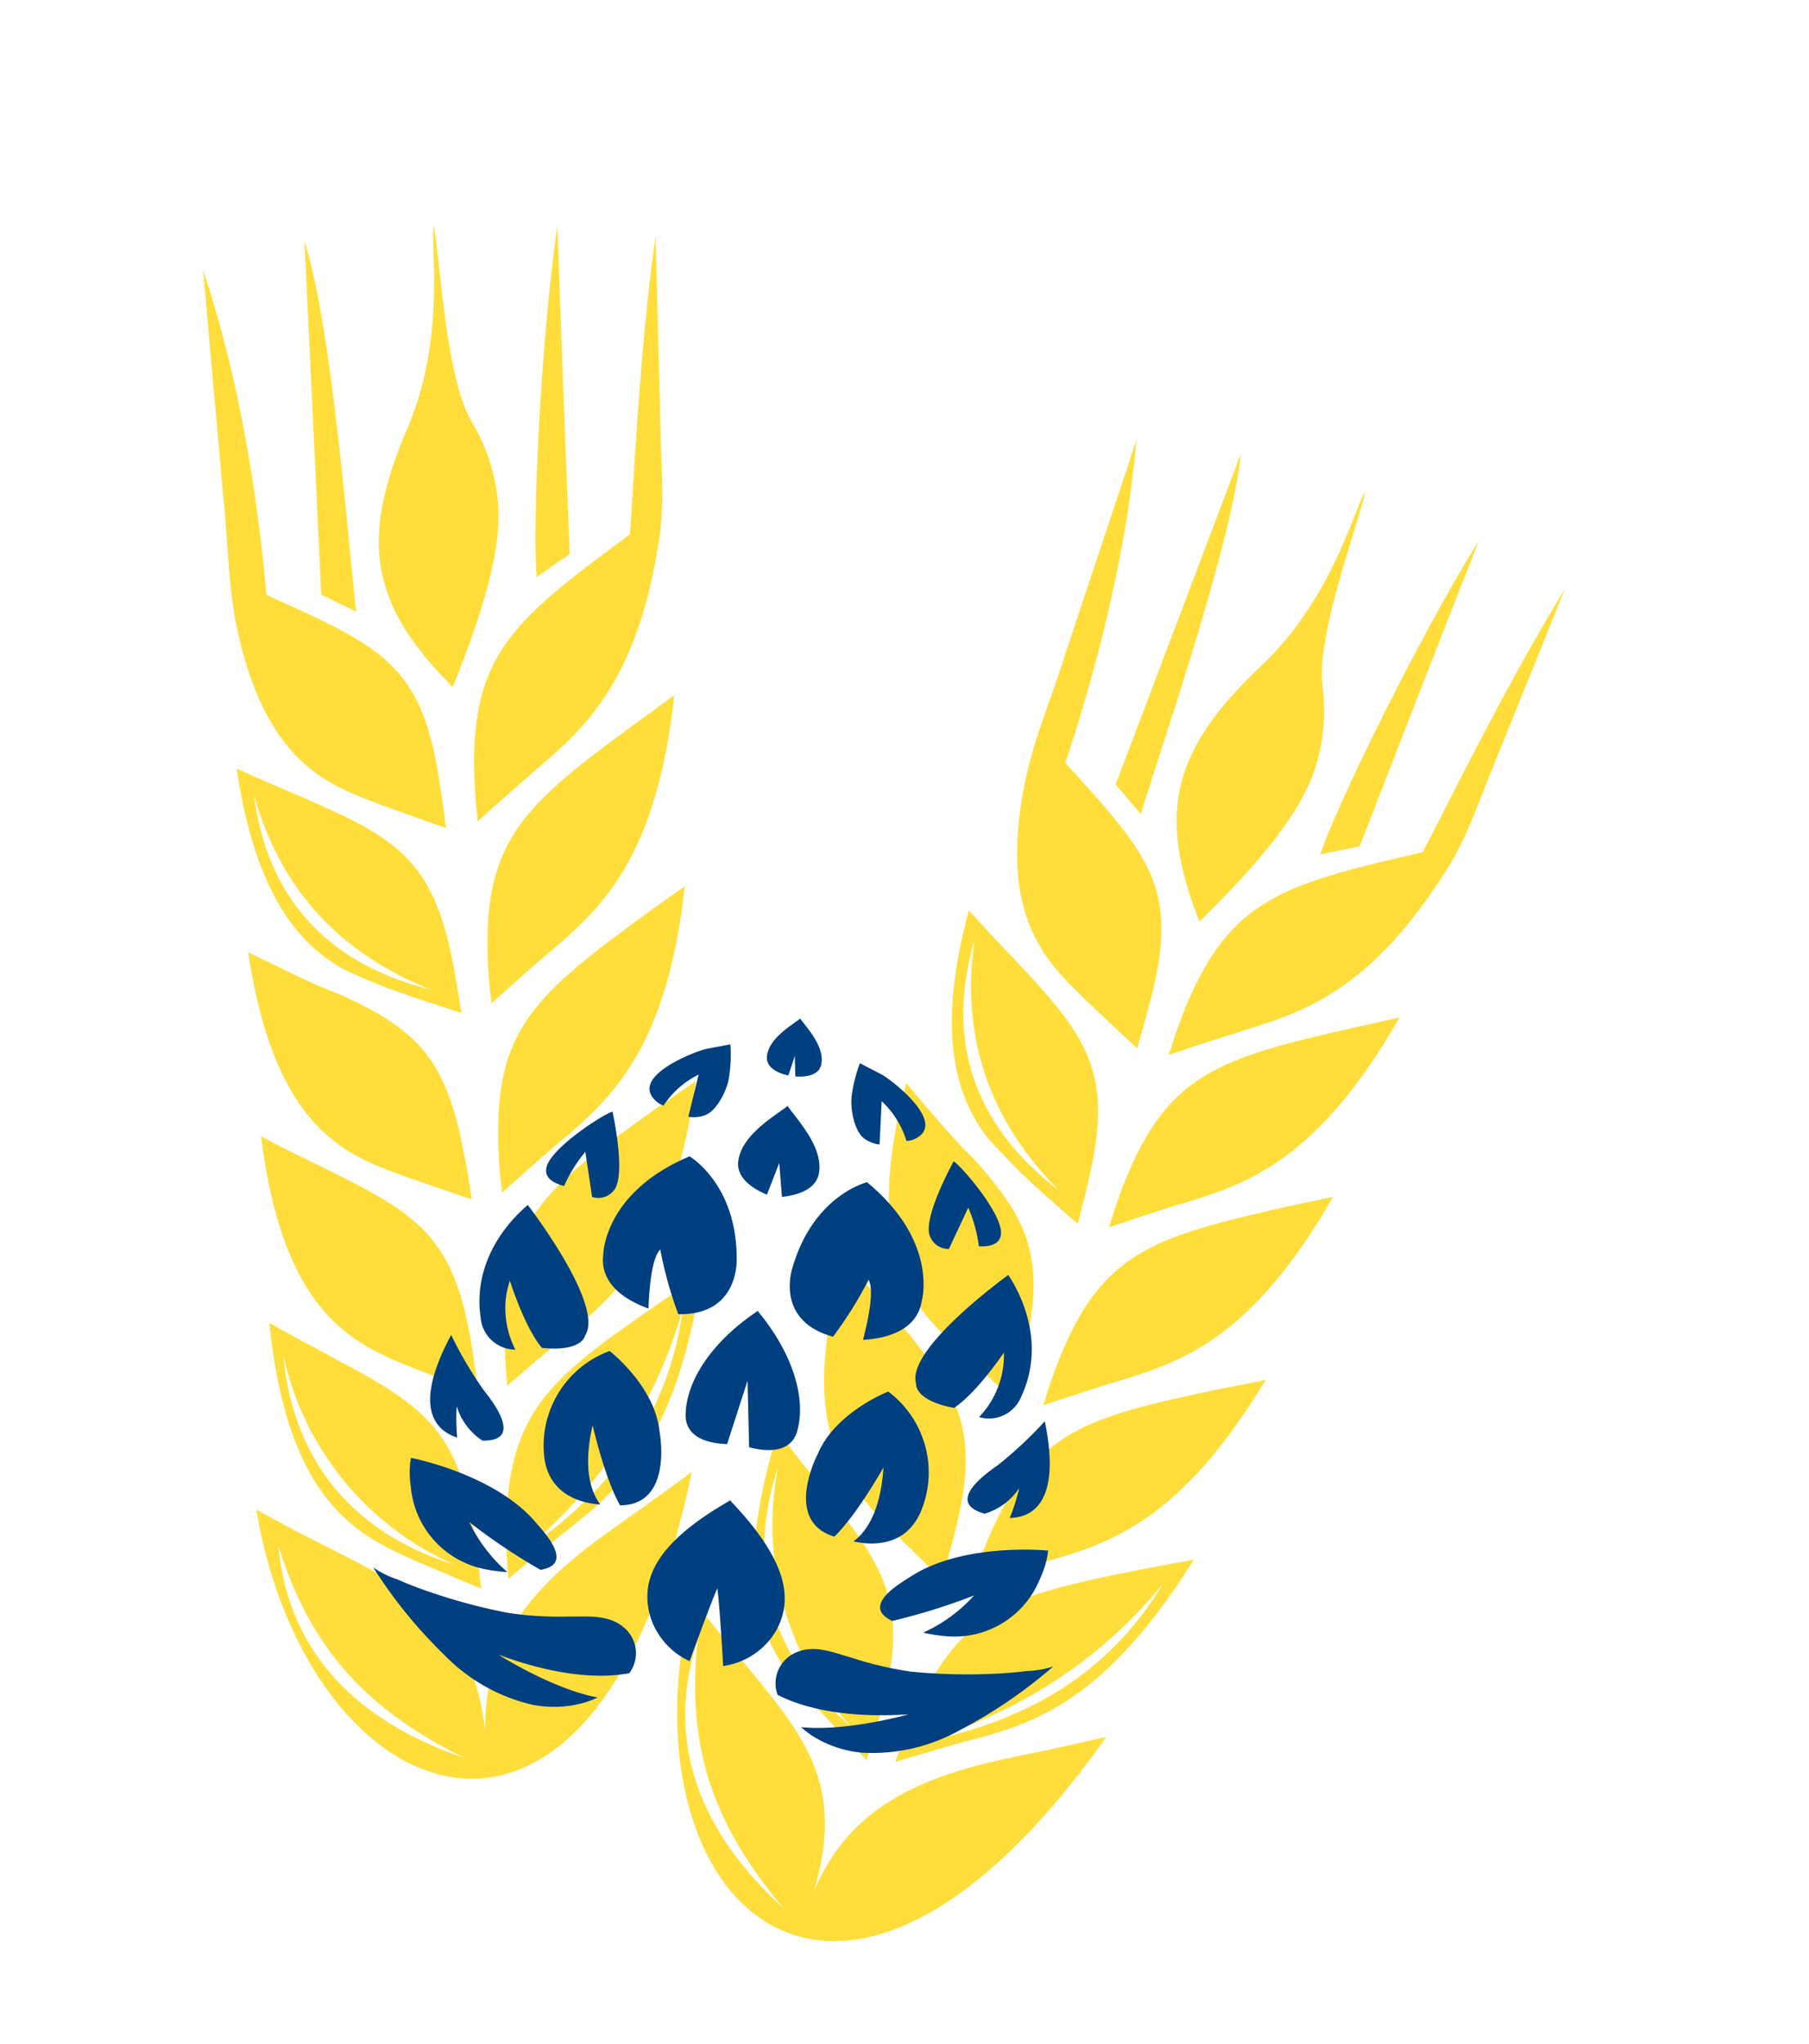 <?xml version="1.0" encoding="UTF-8"?>
<svg xmlns="http://www.w3.org/2000/svg" xmlns:xlink="http://www.w3.org/1999/xlink" width="207.31" height="234.06" viewBox="0 0 207.31 234.06">
  <defs>
    <clipPath id="clip-path">
      <rect id="Rectangle_21" data-name="Rectangle 21" width="168.701" height="203.43" fill="none"></rect>
    </clipPath>
  </defs>
  <g id="Group_21" data-name="Group 21" transform="matrix(0.978, -0.208, 0.208, 0.978, 0, 35.075)">
    <g id="Group_20" data-name="Group 20" transform="translate(0 0)" clip-path="url(#clip-path)">
      <path id="Path_67" data-name="Path 67" d="M7.287,14.586c-1.279-.915-2.646-1.874-4.023-2.906C2.33,26.665,6.288,33.073,10.572,36.81c5.233,3.821,6.6,4.416,12.063,7.6.034-.182,0-.339.039-.521.1-1.618.123-3.167.192-4.662.4-13.588-3.856-16.416-15.58-24.638m-2.7.374C5.231,26.6,10.867,35.2,19.817,41.1,8.413,35.581,3.594,26.458,4.587,14.96" transform="translate(12.247 45.759)" fill="#ffde3b"></path>
      <path id="Path_68" data-name="Path 68" d="M5.323,27.741c-1.17-1.008-2.464-2.11-3.782-3.275C-.7,45.352,6.646,50.491,12.262,54.617a4.3,4.3,0,0,0,.443.3q3.113,2.228,6.27,4.382c0-.231.039-.408.03-.6.157-1.638.325-3.231.433-4.741.875-12.226-2.061-16.037-10.342-23.03-.62-.477-1.18-.988-1.785-1.515-.649-.541-1.288-1.126-1.987-1.682m-2.98.679A34.1,34.1,0,0,0,16.555,55.984C5.412,49.7.976,39.952,2.343,28.42" transform="translate(4.424 95.852)" fill="#ffde3b"></path>
      <path id="Path_69" data-name="Path 69" d="M6.767,13.5l-.044-.02c-.374-.2-.925-.58.044.02" transform="translate(24.387 51.632)" fill="#ffde3b"></path>
      <path id="Path_70" data-name="Path 70" d="M7.929,38.061a.419.419,0,0,0,.182.148c11.5,8.478,15.639,11.345,14.758,25.056-.074,1.5-.162,3.039-.325,4.638,0,.2-.015.4-.02.6Q19.3,66.54,16.1,64.533a2.18,2.18,0,0,1-.443-.28C10.412,60.879,3.872,57.009,3.842,41.095c.034-4.8.89-8.931,1.475-13.967Q6.756,15.082,8.263,2.839c.084-.9.216-1.78.31-2.685,1.756,15.447.236,30.466-.551,37.272-.034.211-.064.423-.093.634" transform="translate(15.052 0.602)" fill="#ffde3b"></path>
      <path id="Path_71" data-name="Path 71" d="M49.777,34.825c-1.741.787-3.413,1.51-4.967,2.208C36.475,40.8,22.99,44.862,20.443,58.976c1.293-14.291-5.783-18.171-16.5-27.033C2.709,30.935,1.4,29.809.058,28.658c-1.539,35.035,27.82,55.783,49.719,6.167M17.433,61.411C6.678,55,.181,45.787,1.666,33.236c1.18,12.649,6.26,20.635,15.767,28.174" transform="translate(0.001 112.275)" fill="#ffde3b"></path>
      <path id="Path_72" data-name="Path 72" d="M20.752,48.826c-.084,1.52-.172,3.079-.32,4.721,0,.187-.059.359-.069.541Q17.169,52.067,14,49.977a5.011,5.011,0,0,0-.428-.28C7.823,45.753.348,40.982,2.147,20.175c1.352,1.166,2.661,2.208,3.895,3.172C17.368,32.214,21.5,35.061,20.752,48.826" transform="translate(7.344 79.041)" fill="#ffde3b"></path>
      <path id="Path_73" data-name="Path 73" d="M5.926,39.962C8.085,26.822,10.249,13.539,12.457,0c1.107,10.214-2.493,36.549-3.02,42.716q-1.763-1.365-3.511-2.754" transform="translate(23.217 -0.001)" fill="#ffde3b"></path>
      <path id="Path_74" data-name="Path 74" d="M22.023,43.751c0,1.515-.064,3.064-.187,4.682a3,3,0,0,0,0,.516q-3.268-1.925-6.511-3.91c-.964-.6-.389-.207,0,0l-.015.039a5.394,5.394,0,0,1-.452-.315C9.005,41.1,1.378,36.64,2.637,15.921,5.666,18.232,8.73,20.8,11.961,22.86c7.7,5.719,10.4,9.614,10.062,20.891" transform="translate(9.791 62.374)" fill="#ffde3b"></path>
      <path id="Path_75" data-name="Path 75" d="M6.335,50.654c0-.182.059-.354.064-.536.2-1.618.428-3.138.723-4.642C9.851,31.946,15.379,29.315,29.7,23.114c1.564-.664,3.241-1.328,5.021-2.09C28.4,38.8,20.961,42.948,14.036,46.484l-.1.064c-.1.049-.216.108-.4.2q-3.607,1.918-7.2,3.91" transform="translate(24.819 82.367)" fill="#ffde3b"></path>
      <path id="Path_76" data-name="Path 76" d="M14.295,42.464Q10.71,44.448,7.149,46.5c.02-.182.039-.364.064-.546.123-1.6.339-3.138.6-4.618,2.38-13.455,7.908-16.234,22.14-22.661,1.564-.679,3.216-1.416,4.992-2.139C29.043,34.31,21.686,38.515,14.87,42.169c.084-.049-.025,0-.575.3" transform="translate(28.008 64.787)" fill="#ffde3b"></path>
      <path id="Path_77" data-name="Path 77" d="M9.122,21.793a2.489,2.489,0,0,0-.472.246L8.6,22.024c.2-.089.433-.211.536-.27l-.015.039" transform="translate(33.697 85.227)" fill="#ffde3b"></path>
      <path id="Path_78" data-name="Path 78" d="M7.864,26.348l.084-.054c.359-.177.172-.089-.084.054" transform="translate(30.81 102.626)" fill="#ffde3b"></path>
      <path id="Path_79" data-name="Path 79" d="M8.076,26.226c-.1.059-.187.113-.266.152l.266-.152" transform="translate(30.598 102.747)" fill="#ffde3b"></path>
      <path id="Path_80" data-name="Path 80" d="M13.217,50.9c6.964-3.423,14.414-7.539,21.117-25.44-1.77.728-3.457,1.392-5.031,2.046-14.414,6-20,8.5-23.01,22.184-.315,1.5-.58,3.074-.787,4.692a2.585,2.585,0,0,0-.084.585q3.629-1.947,7.278-3.826c.108-.03.29-.138.516-.241M8.191,52.023C18.484,46.358,26.2,38.794,31.428,28.84,27.877,38.853,20.781,46.771,8.191,52.023" transform="translate(21.242 99.734)" fill="#ffde3b"></path>
      <path id="Path_81" data-name="Path 81" d="M10.923,39.738c.6-5.287,5.862-25.853,10.686-38.866-2.2,12.4-4.382,25.066-6.447,37.061q-2.117.885-4.239,1.8" transform="translate(42.794 3.415)" fill="#ffde3b"></path>
      <path id="Path_82" data-name="Path 82" d="M21.042,22.972A21.4,21.4,0,0,1,22,33.452c-.831,4.765-3.664,10.445-9.368,18.894-7.549-11.567-6.669-19.022,1.1-30.087C20.25,13,20.609,2.415,21.479.281c-.01,3.511-2.257,17.06-.438,22.691" transform="translate(29.046 1.099)" fill="#ffde3b"></path>
      <path id="Path_83" data-name="Path 83" d="M15.652,58.8c.152-.093.329-.2.452-.261a3.553,3.553,0,0,0-.452.261q-3.644,2.014-7.264,4.106c.049-.177.054-.379.108-.556.118-1.6.359-3.118.62-4.633C11.58,44.188,17.166,41.257,31.6,34.7a5.826,5.826,0,0,1,.7-.325c1.49-4.864,5.326-20.04,10-32.787Q40.169,13.063,38.067,24.3c-.767,4.16-1.2,7.687-2.7,11.616C29.544,51.122,22.61,55,16.227,58.474c.074-.034-.039.034-.575.33" transform="translate(32.863 6.208)" fill="#ffde3b"></path>
      <path id="Path_84" data-name="Path 84" d="M15,38.237c.448-.231,1.087-.634,0,0q-3.6,1.992-7.175,4.072c.039-.182.03-.379.064-.556.148-1.588.329-3.123.6-4.583C10.858,23.7,16.415,20.8,30.682,14.361c1.579-.708,3.231-1.431,5-2.233C29.743,30.083,22.4,34.268,15.511,37.981c-.221.113-.379.207-.511.256" transform="translate(30.653 47.514)" fill="#ffde3b"></path>
      <path id="Path_85" data-name="Path 85" d="M25.815,22.723c-.811-1.347-1.677-2.774-2.533-4.264-6.826,13.367-5.744,20.822-3.3,25.956,3.275,5.592,4.3,6.683,8.036,11.773.108-.152.138-.31.246-.457.738-1.446,1.372-2.857,2.031-4.2,5.774-12.309,3-16.6-4.475-28.809m-2.626-.733c-4.042,10.927-2.3,21.063,3.56,30.043-8.262-9.6-9.049-19.893-3.56-30.043" transform="translate(70.928 72.318)" fill="#ffde3b"></path>
      <path id="Path_86" data-name="Path 86" d="M19.494,33.924c-.674-1.392-1.421-2.916-2.164-4.51-10.372,18.265-5.685,25.9-2.174,31.926a3.708,3.708,0,0,0,.28.452q1.97,3.29,4.008,6.521c.093-.211.2-.359.266-.536.8-1.441,1.584-2.838,2.282-4.18,5.675-10.863,4.5-15.53-.315-25.238-.374-.684-.684-1.382-1.033-2.1-.379-.752-.733-1.544-1.151-2.331m-3-.566A34.094,34.094,0,0,0,18.545,64.3c-7.716-10.2-7.9-20.911-2.056-30.943" transform="translate(43.08 115.237)" fill="#ffde3b"></path>
      <path id="Path_87" data-name="Path 87" d="M21.745,21.569l-.034-.034c-.261-.334-.615-.9.034.034" transform="translate(83.752 82.495)" fill="#ffde3b"></path>
      <path id="Path_88" data-name="Path 88" d="M28.553,43.057a.422.422,0,0,0,.108.207c7.175,12.358,9.826,16.637,3.561,28.863-.669,1.347-1.362,2.724-2.149,4.126-.084.182-.172.359-.256.541q-2.184-3.083-4.313-6.2a2.066,2.066,0,0,1-.29-.433c-3.472-5.183-7.928-11.336-1.618-25.946,1.947-4.392,4.372-7.834,6.914-12.226Q36.633,21.512,42.888,10.88c.438-.792.9-1.544,1.352-2.336C39.7,23.415,32.325,36.585,28.892,42.511l-.339.546" transform="translate(79.993 33.472)" fill="#ffde3b"></path>
      <path id="Path_89" data-name="Path 89" d="M56.938,58.241c-1.918.03-3.738.025-5.439.049-9.147.128-23.133-1.51-31.09,10.416,6.875-12.59,1.933-18.968-4.367-31.361-.733-1.416-1.48-2.975-2.257-4.564-15.368,31.518,3.3,62.245,43.154,25.46m-40.262,11.5c-7.313-10.16-9.6-21.2-3.241-32.123-3.954,12.073-2.474,21.422,3.241,32.123" transform="translate(32.994 128.429)" fill="#ffde3b"></path>
      <path id="Path_90" data-name="Path 90" d="M24.957,59.456c-.684,1.357-1.387,2.759-2.174,4.2-.079.167-.2.3-.275.467q-2.132-3.128-4.2-6.3a3.693,3.693,0,0,0-.28-.428c-3.7-5.916-8.66-13.268,1.279-31.636.772,1.613,1.559,3.088,2.306,4.46,6.855,12.644,9.516,16.9,3.344,29.232" transform="translate(52.745 100.937)" fill="#ffde3b"></path>
      <path id="Path_91" data-name="Path 91" d="M23.115,43.434C30.329,32.241,37.608,20.92,45.024,9.378c-3.054,9.811-16.848,32.536-19.789,37.98q-1.07-1.955-2.12-3.924" transform="translate(90.56 36.74)" fill="#ffde3b"></path>
      <path id="Path_92" data-name="Path 92" d="M27.807,55.348c-.61,1.387-1.279,2.783-2.036,4.219a2.81,2.81,0,0,0-.207.477q-2.235-3.069-4.411-6.187c-.644-.934-.28-.339,0,0l-.034.034c-.084-.123-.162-.251-.29-.467-3.9-5.695-9.127-12.826.28-31.326,1.859,3.324,3.649,6.91,5.788,10.082,4.785,8.311,5.715,12.958.91,23.168" transform="translate(61.963 86.578)" fill="#ffde3b"></path>
      <path id="Path_93" data-name="Path 93" d="M15.953,46.534c.074-.167.192-.3.27-.467.826-1.406,1.643-2.7,2.513-3.969C26.63,30.772,32.747,30.566,48.357,30.58c1.7.015,3.5.074,5.439.084C40.906,44.449,32.438,45.29,24.677,45.776l-.118.02-.443.02q-4.079.325-8.164.718" transform="translate(62.501 119.805)" fill="#ffde3b"></path>
      <path id="Path_94" data-name="Path 94" d="M26.619,42.338q-4.079.391-8.159.856c.089-.157.177-.315.27-.472.752-1.421,1.564-2.744,2.39-4,7.544-11.395,13.721-11.739,29.335-11.97,1.706,0,3.516-.015,5.429.025C43.393,40.73,34.974,41.659,27.263,42.3c.1-.015-.025-.01-.644.039" transform="translate(72.323 104.802)" fill="#ffde3b"></path>
      <path id="Path_95" data-name="Path 95" d="M20.689,29.943a2.9,2.9,0,0,0-.531.034l-.039-.03a5.829,5.829,0,0,0,.6-.034Z" transform="translate(78.823 117.192)" fill="#ffde3b"></path>
      <path id="Path_96" data-name="Path 96" d="M17.683,33.7l.1-.015c.4-.02.2-.015-.1.015" transform="translate(69.279 131.918)" fill="#ffde3b"></path>
      <path id="Path_97" data-name="Path 97" d="M17.926,33.677c-.118.015-.216.03-.3.034.1-.015.207-.025.3-.034" transform="translate(69.036 131.939)" fill="#ffde3b"></path>
      <path id="Path_98" data-name="Path 98" d="M22.129,49.409c7.75-.364,16.219-1.175,29.5-14.921-1.913-.039-3.728-.1-5.429-.133-15.614-.236-21.732-.162-29.94,11.183q-1.343,1.888-2.6,3.993a2.279,2.279,0,0,0-.3.5q4.1-.339,8.2-.61c.108.015.32-.01.57-.015m-5.06-.969c11.695-1.1,21.786-4.962,30.549-12.009-7.244,7.77-16.912,12.2-30.549,12.009" transform="translate(52.346 134.393)" fill="#ffde3b"></path>
      <path id="Path_99" data-name="Path 99" d="M27.44,43.9c2.661-4.608,15.673-21.378,25.283-31.4C45.764,23,38.717,33.755,32.048,43.935q-2.3-.03-4.608-.034" transform="translate(107.505 48.991)" fill="#ffde3b"></path>
      <path id="Path_100" data-name="Path 100" d="M44.292,31.479A21.366,21.366,0,0,1,41,41.472c-2.661,4.038-7.519,8.124-16.121,13.6-2.311-13.617,1.461-20.1,12.993-27.166,9.668-5.892,14.213-15.457,15.86-17.07-1.4,3.221-8.862,14.749-9.437,20.64" transform="translate(94.926 42.464)" fill="#ffde3b"></path>
      <path id="Path_101" data-name="Path 101" d="M31.308,55.9c.177-.025.379-.049.521-.059a3.679,3.679,0,0,0-.521.059q-4.146.391-8.3.875c.118-.148.2-.325.32-.472.748-1.421,1.569-2.715,2.41-4,7.652-11.434,13.947-11.9,29.792-12.167a5.05,5.05,0,0,1,.777-.015c3.3-3.87,12.87-16.263,22.233-26.094q-6.528,9.678-12.934,19.15c-2.361,3.511-4.156,6.58-7.106,9.58-11.39,11.626-19.3,12.427-26.537,13.067a4.368,4.368,0,0,1-.659.074" transform="translate(90.157 54.969)" fill="#ffde3b"></path>
      <path id="Path_102" data-name="Path 102" d="M29.021,38.695c.5-.034,1.254-.148,0,0q-4.094.4-8.2.875c.108-.152.177-.334.28-.487.767-1.4,1.544-2.729,2.375-3.959,7.539-11.409,13.79-11.857,29.443-12.083,1.731-.02,3.531-.025,5.474-.054-12.6,14.1-21,15.014-28.794,15.678-.256.015-.433.039-.575.03" transform="translate(81.561 90.057)" fill="#ffde3b"></path>
      <path id="Path_103" data-name="Path 103" d="M58.883,100.681s-7.318.482-12.329-1.131c.285.384.6.752.915,1.1a12.8,12.8,0,0,0,5.257,3.2,20.589,20.589,0,0,0,11.567-.177,55.528,55.528,0,0,0,11.98-4.908,11.038,11.038,0,0,1-3.133-.128c-1.072-.079-2.154-.231-3.231-.393a65.508,65.508,0,0,1-9.727-2.3,39.938,39.938,0,0,1-6.216-2.916c-1.957-1.023-3.92-2.474-6.27-1.943a3.83,3.83,0,0,0-3.015,4.2l.025.1c2.144,1.736,6.344,4.141,14.178,5.292m10.2-11.749a17.728,17.728,0,0,1-6.57,2.946,17.335,17.335,0,0,0,2.651,1,10.555,10.555,0,0,0,11.759-4.318,10.392,10.392,0,0,0,1.544-2.892s-9.2-2.965-16.012-.379c-1.121.433-3.811,1.293-4.175,2.68-.177.7.339,1.318,1.008,1.859a70.147,70.147,0,0,0,9.8-.9M76.7,77.976a21.29,21.29,0,0,1-1.77,3.118c2.582.482,6.167-.536,6.241-10a46.919,46.919,0,0,1-6.319,3.8c-1.362.58-6.914,2.892-2.626,5.119A7.174,7.174,0,0,0,76.7,77.976m-5.39-10.544c2.97-1.175,6.91-5.011,6.91-5.011A10.237,10.237,0,0,1,73.9,69.055a3.98,3.98,0,0,0,5.257-1.347c3.138-4.165,3.123-9.437,1.411-13.878,0,0-13.263,5.828-12.929,9.978,0,0-.659,1.81,3.664,3.624m-9.324,5c-1.406,5-3.58,6.855-5.119,7.559,1.849.851,5.98,2.08,8.611-2.272a11.563,11.563,0,0,0-1.146-13.686s-6.423,1.028-9.4,5.331c0,0-5.537,6.634-.1,9.634,3-1.849,7.151-6.565,7.151-6.565m2.813-21.393c.389,1.323-.974,4.431-2.061,6.6,2.208.339,6.123.443,7.47-2.857,0,0,3.457-6.255-3.265-14.709,0,0-6.29.162-10.372,7.765,0,0-3.369,5.508,2.882,8.729a45.6,45.6,0,0,0,5.346-5.528M74.522,49.5l3.157-4.165a16.3,16.3,0,0,1,.266,4.588c1.072.28,2.631.408,2.838-1.161.329-2.4-2.936-8.341-3.639-8.96,0,0-4.3,4.923-4.47,7.411A2.274,2.274,0,0,0,74.522,49.5M69.24,36.145l1.269-4.8a10.361,10.361,0,0,1,1.829,5.041,2.394,2.394,0,0,0,.816.01c4.185-.772-.4-6.447-1.8-7.849-.2-.216-2.385-1.957-2.38-1.982a17.064,17.064,0,0,0-1.706,3.482c-.428,1.215-.61,3.91.389,5.06a3.722,3.722,0,0,0,1.588,1.043M40.481,82c-.152,1.869-.816,6.334-1.2,8.847a8.386,8.386,0,0,0,6.811-2.734c2.538-2.985,3.059-7.308-2.056-15.6l.029-.079-.054.02-.03-.049-.025.074c-9.28,2.975-11.7,6.6-11.695,10.519A8.325,8.325,0,0,0,35.637,89.5c1.352-2.159,3.747-5.98,4.844-7.5M16.973,90.634a12.709,12.709,0,0,0,6.074.988,14.1,14.1,0,0,0,1.411-.241c-4.864-2.026-10.106-7.165-10.106-7.165,6.7,4.229,11.459,5.129,14.212,5.2l.084-.059a3.821,3.821,0,0,0,.452-5.154c-1.441-1.928-3.88-2.1-6.039-2.6a38.837,38.837,0,0,1-6.61-1.834A65.27,65.27,0,0,1,7.571,75.2c-.929-.57-1.844-1.161-2.715-1.81A10.6,10.6,0,0,1,2.4,71.455,54.965,54.965,0,0,0,8.3,82.982a20.526,20.526,0,0,0,8.67,7.652m.354-15.462a17.6,17.6,0,0,1-3.074-6.5A68.47,68.47,0,0,0,21.1,75.719c.861.025,1.657-.108,1.977-.752.634-1.288-.856-3.693-1.421-4.746-3.5-6.4-12.417-10.141-12.417-10.141a10.117,10.117,0,0,0-.7,3.206,10.545,10.545,0,0,0,6.128,10.932,17.067,17.067,0,0,0,2.661.954M15.6,55.393a7.224,7.224,0,0,0,2.061,4.46c4.716,1.1,2.006-4.274,1.352-5.611a44.443,44.443,0,0,1-2.336-6.978c-6.108,7.229-4.042,10.337-1.77,11.65a22.079,22.079,0,0,1,.693-3.521m7.923-4.957a10.24,10.24,0,0,1,1.028-7.854s.5,5.483,1.992,8.3c4.465,1.441,5.139-.364,5.139-.364,2.951-2.936-3.32-15.983-3.32-15.983-4.18,2.262-7.637,6.251-7.962,11.459a3.992,3.992,0,0,0,3.123,4.446m5.833,19.386c-.713-1.539-1.166-4.367,1.028-9.068,0,0,.084,6.27,1.166,9.629C37.613,71.651,37.736,63,37.736,63c.536-5.208-3.679-10.155-3.679-10.155a11.543,11.543,0,0,0-9.767,9.649c-.841,5,3.1,6.772,5.065,7.328m12.8-27.146a45.7,45.7,0,0,0,.472,7.677c6.841,1.613,7.859-4.76,7.859-4.76,1.844-8.429-2.833-12.649-2.833-12.649C37.048,34.984,35.612,42,35.612,42c-1.121,3.379,1.923,5.842,3.816,7.018.585-2.346,1.574-5.592,2.724-6.339M36.079,29.958l-.315,5.213a2.272,2.272,0,0,0,2.9-.531c1.485-2,1.421-8.542,1.421-8.542-.949.02-7.278,2.395-8.6,4.436-.851,1.333.408,2.252,1.4,2.739a16.476,16.476,0,0,1,3.187-3.315m9.88-3.32A10.131,10.131,0,0,1,50.626,24l-2.164,4.47a3.662,3.662,0,0,0,1.9.236c1.5-.221,3.118-2.38,3.57-3.595a17.017,17.017,0,0,0,.974-3.747c0,.015-2.808-.074-3.093-.049-1.987.157-9.152,1.49-6.477,4.79a2.712,2.712,0,0,0,.625.536m14.7-.4L61.849,24.2l-.428,2.311c.831.246,2.675.61,3.226-.8.7-1.8-.57-4.013-1.279-5.5l.034-.089-.059.03-.025-.054-.034.079c-1.5.679-3.9,1.525-4.549,3.339-.507,1.446,1.136,2.37,1.928,2.724M45.01,66.075l3.8-6.61L47.4,66.955c1.628.821,4.534,1.81,5.818-.738,1.829-3.6,1.2-8.975-1.579-14.267l.025-.084-.054.034c-.01-.025-.025-.039-.025-.064l-.025.079C46,54.129,42.03,57.8,41.076,61.722c-.684,2.788,2.169,3.919,3.934,4.352M57.55,35.83l-.5,3.86c1.4.143,3.959.148,4.721-1.8,1.038-2.68-.88-5.97-1.9-8.178l.02-.079-.054.025L59.8,29.6l-.034.084c-2.213.993-5.808,2.247-6.762,4.957-.693,1.982,1.259,3.644,2.415,4.441Z" transform="translate(9.391 78.739)" fill="#003f80" fill-rule="evenodd"></path>
    </g>
  </g>
</svg>
